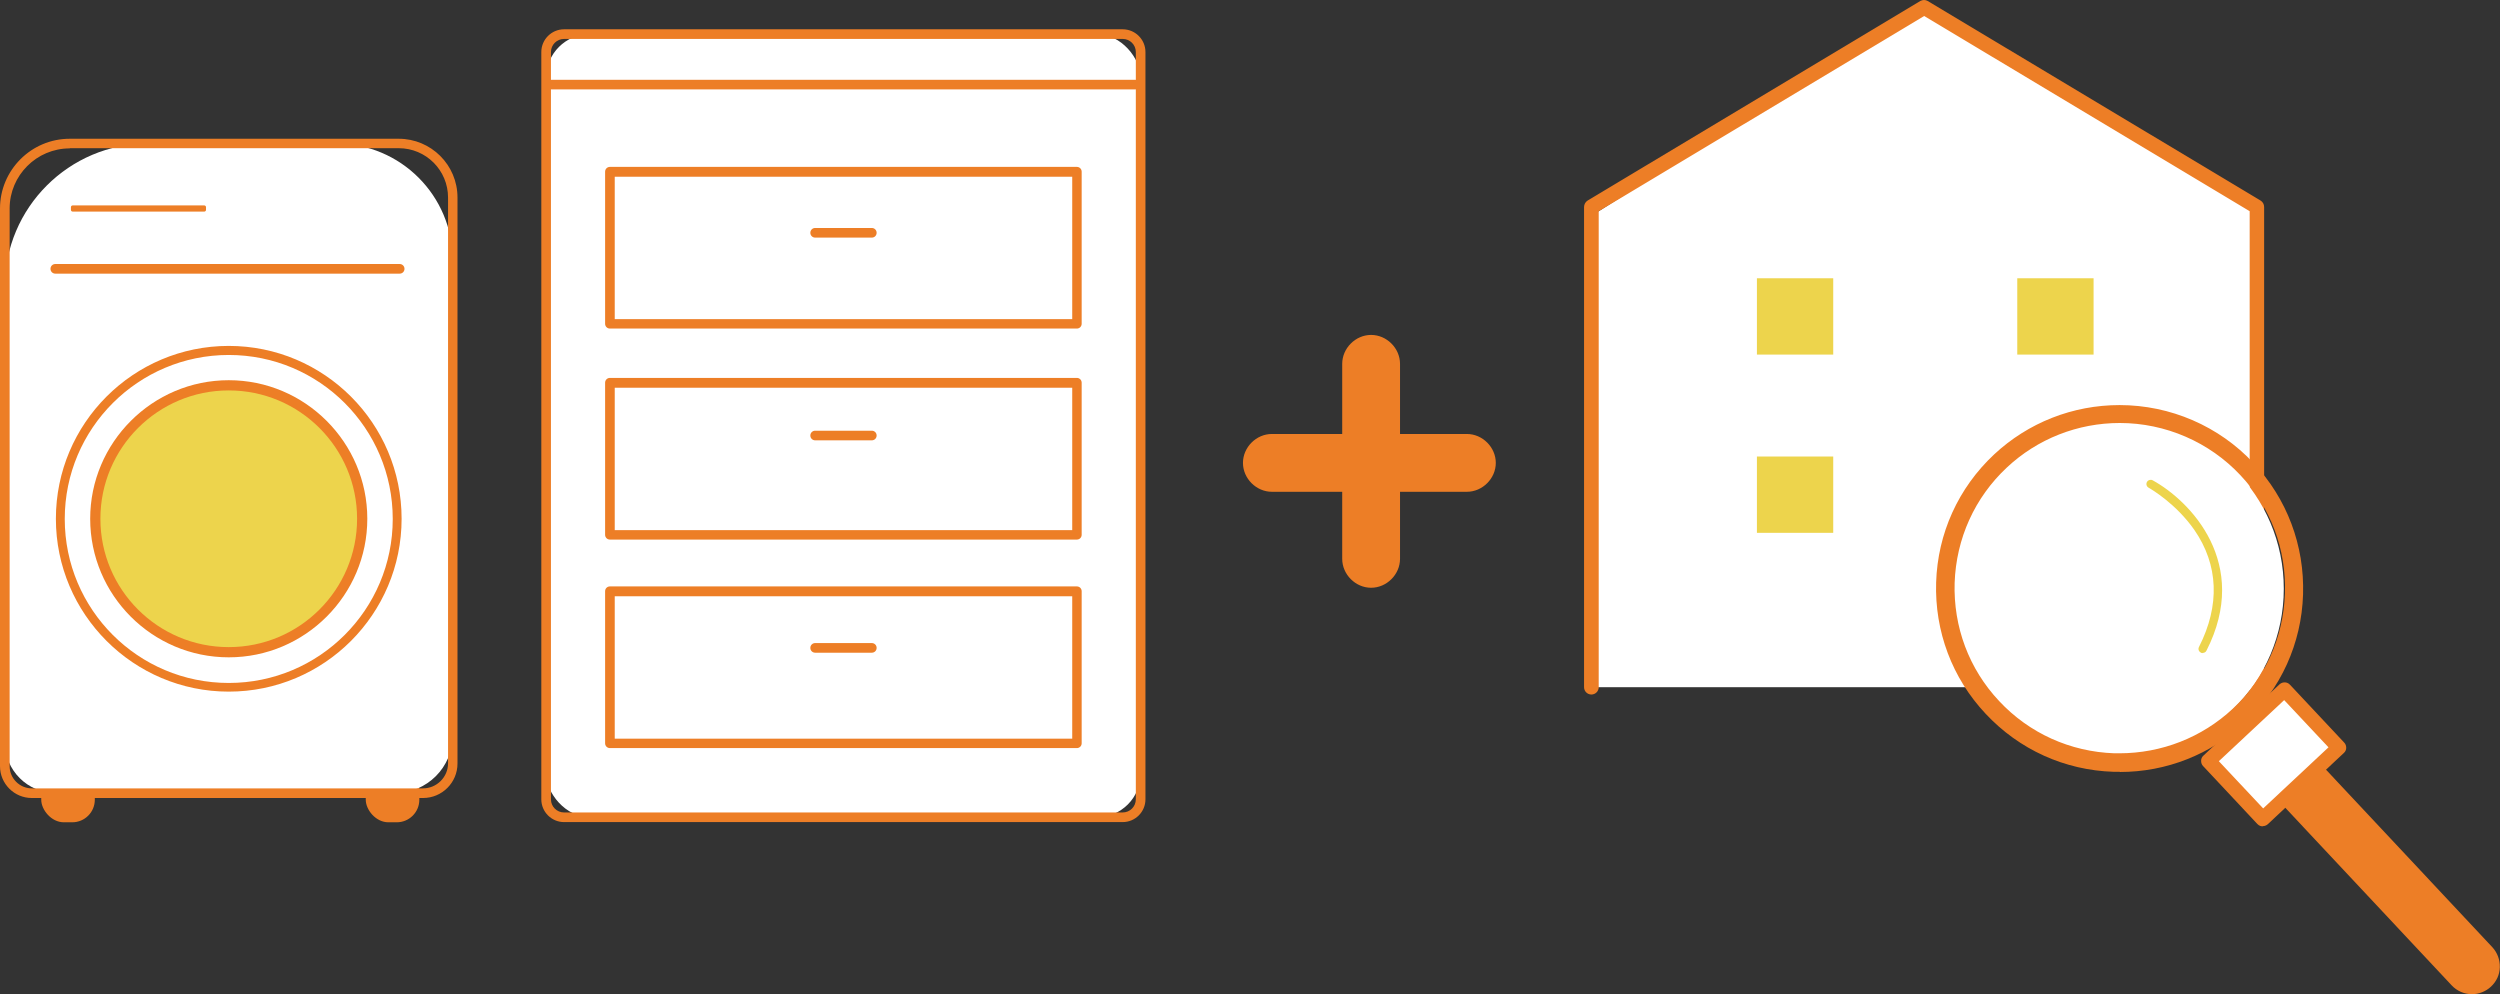 <?xml version="1.0" encoding="UTF-8"?><svg id="b" xmlns="http://www.w3.org/2000/svg" width="129.73" height="51.59" viewBox="0 0 129.73 51.59"><rect x="0" y="0" width="129.73" height="51.59" fill="#333333" stroke="none"/><defs><style>.i{fill:#ed7e26;}.j{fill:#fff;}.k{fill:#edd44c;}</style></defs><g id="c"><g id="d"><g id="e"><polygon class="j" points="82.35 35.66 117.35 35.66 116.9 10.74 99.63 .38 82.35 11.35 82.35 35.66"/><polygon class="j" points="83.16 34.85 83.16 11.8 99.64 1.33 116.1 11.2 116.52 34.85 83.16 34.85"/><path class="i" d="m117.12,36.04c-.21,0-.38-.17-.38-.38V10.96L99.85.83l-16.89,10.13v24.7c0,.21-.17.38-.38.38s-.38-.17-.38-.38V10.74c0-.13.07-.26.18-.33L99.65.05c.06-.03.13-.05.19-.05s.14.02.19.05l17.28,10.36c.11.07.18.19.18.33v24.92c0,.21-.17.38-.38.38h0Z"/><rect class="k" x="91.17" y="14.44" width="3.96" height="3.96"/><rect class="k" x="104.68" y="14.44" width="3.96" height="3.96"/><rect class="k" x="91.17" y="23.69" width="3.96" height="3.96"/><rect class="k" x="104.68" y="23.69" width="3.96" height="3.96"/><circle class="j" cx="109.75" cy="30.55" r="8.76"/><circle class="j" cx="109.99" cy="30.92" r="7.48"/><path class="i" d="m110,40.05h-.32c-2.54-.08-4.9-1.15-6.64-3.01-1.74-1.85-2.65-4.28-2.57-6.82s1.15-4.9,3.01-6.64c1.77-1.65,4.08-2.56,6.51-2.56,2.63,0,5.16,1.09,6.95,3.01,1.74,1.85,2.65,4.28,2.57,6.82-.08,2.54-1.15,4.9-3.01,6.64-1.77,1.66-4.08,2.57-6.5,2.57h0Zm0-18.1c-2.18,0-4.27.82-5.86,2.31-1.67,1.56-2.63,3.69-2.71,5.98-.07,2.29.74,4.47,2.31,6.14,1.56,1.67,3.69,2.63,5.98,2.71h.25c2.2,0,4.29-.82,5.89-2.31,1.67-1.56,2.63-3.69,2.71-5.98s-.74-4.47-2.31-6.14c-1.61-1.72-3.89-2.71-6.26-2.71h0Z"/><path class="i" d="m128.28,51.59c-.4,0-.78-.16-1.06-.46l-9.35-9.98c-.55-.58-.51-1.5.06-2.05.27-.25.62-.39.99-.39.4,0,.78.16,1.06.46l9.35,9.98c.26.28.4.65.39,1.04-.01.39-.17.74-.46,1.01-.27.25-.62.39-.99.39h0Z"/><rect class="i" x="115.74" y="36.98" width="1.68" height=".44" transform="translate(6.05 89.73) rotate(-43.12)"/><rect class="j" x="115.28" y="37.08" width="5.41" height="4.13" transform="translate(5.11 91.22) rotate(-43.12)"/><rect class="j" x="116.09" y="37.89" width="3.79" height="2.51" transform="translate(5.11 91.22) rotate(-43.12)"/><path class="i" d="m117.42,42.88c-.06,0-.18-.01-.28-.12l-2.82-3.01c-.07-.07-.1-.17-.1-.27s.04-.2.12-.27l3.95-3.7c.09-.08.19-.1.26-.1.06,0,.18.01.28.12l2.82,3.01c.07.07.1.17.1.27s-.05.2-.12.26l-3.95,3.7c-.07.06-.16.1-.26.1h0Zm-2.28-3.38l2.3,2.45,3.39-3.17-2.3-2.45-3.39,3.17Z"/><path class="k" d="m114.29,33.89s-.06,0-.09-.03c-.1-.05-.15-.18-.09-.29,1.1-2.16,1.01-4.26-.24-6.07-.95-1.36-2.23-2.11-2.37-2.19-.11-.06-.15-.19-.09-.3.04-.08.13-.11.19-.11.03,0,.07,0,.1.02,1.97,1.08,5.1,4.32,2.8,8.84-.04.09-.13.12-.19.12h0Z"/></g></g><g id="f"><g id="g"><rect class="i" x="2.14" y="39.89" width="2.78" height="2.78" rx="1.17" ry="1.17"/><rect class="i" x="18.98" y="39.89" width="2.78" height="2.78" rx="1.17" ry="1.17"/><path class="j" d="m7.68,7.45h9.77c3.34,0,6.04,2.71,6.04,6.04v24.68c0,1.65-1.34,2.98-2.98,2.98H2.89c-1.46,0-2.64-1.18-2.64-2.64V14.88c0-4.1,3.33-7.43,7.43-7.43Z"/><path class="j" d="m22.87,14.19v23.29c0,1.69-1.37,3.06-3.06,3.06H3.58c-1.5,0-2.72-1.22-2.72-2.72V15.57c0-4.15,3.37-7.51,7.51-7.51h8.37c3.38,0,6.13,2.74,6.13,6.13Z"/><path class="i" d="m1.65,41.41c-.91,0-1.65-.74-1.65-1.65V10.82c0-1.99,1.62-3.62,3.62-3.62h17.07c1.68,0,3.05,1.36,3.05,3.05v29.37c0,.99-.8,1.79-1.79,1.79H1.65ZM3.62,7.7c-1.72,0-3.12,1.4-3.12,3.12v28.94c0,.63.52,1.15,1.15,1.15h20.3c.71,0,1.3-.58,1.3-1.3V10.25c0-1.41-1.14-2.56-2.56-2.56H3.62Z"/><circle class="j" cx="11.87" cy="26.92" r="8.74"/><path class="j" d="m11.87,35.04c-4.48,0-8.12-3.64-8.12-8.12s3.64-8.12,8.12-8.12,8.12,3.64,8.12,8.12-3.64,8.12-8.12,8.12Z"/><path class="i" d="m11.87,35.89c-4.94,0-8.97-4.02-8.97-8.97s4.02-8.97,8.97-8.97,8.97,4.02,8.97,8.97-4.02,8.97-8.97,8.97Zm0-17.47c-4.69,0-8.51,3.81-8.51,8.51s3.81,8.51,8.51,8.51,8.51-3.81,8.51-8.51-3.81-8.51-8.51-8.51Z"/><path class="k" d="m11.87,32.97c-3.34,0-6.05-2.71-6.05-6.05s2.71-6.05,6.05-6.05,6.05,2.71,6.05,6.05-2.71,6.05-6.05,6.05Z"/><path class="i" d="m11.87,34.11c-3.97,0-7.19-3.23-7.19-7.19s3.23-7.19,7.19-7.19,7.19,3.23,7.19,7.19-3.23,7.19-7.19,7.19Zm0-13.32c-3.38,0-6.14,2.75-6.14,6.14s2.75,6.14,6.14,6.14,6.14-2.75,6.14-6.14-2.75-6.14-6.14-6.14Z"/><circle class="k" cx="11.87" cy="26.92" r="6.66"/><path class="i" d="m2.87,14.2c-.14,0-.25-.11-.25-.25s.11-.25.25-.25h17.87c.14,0,.25.11.25.25s-.11.25-.25.25H2.87Z"/><path class="i" d="m10.69,10.75v.14c0,.05-.04.09-.09.09H3.77c-.05,0-.09-.04-.09-.09v-.14c0-.05.04-.09.09-.09h6.83c.05,0,.09.04.09.09Z"/></g><g id="h"><rect class="j" x="28.34" y="1.77" width="30.85" height="40.64" rx="2.27" ry="2.27"/><rect class="j" x="28.95" y="2.39" width="29.63" height="39.42" rx="1.58" ry="1.58"/><path class="i" d="m29.27,42.66c-.65,0-1.18-.53-1.18-1.18V2.7c0-.65.53-1.18,1.18-1.18h28.99c.65,0,1.18.53,1.18,1.18v38.78c0,.65-.53,1.18-1.18,1.18h-28.99Zm0-40.64c-.38,0-.68.31-.68.68v38.78c0,.38.31.68.68.68h28.99c.38,0,.68-.31.68-.68V2.7c0-.38-.31-.68-.68-.68h-28.99Z"/><rect class="j" x="31.65" y="8.92" width="24.23" height="7.89"/><path class="i" d="m31.65,17.05c-.14,0-.25-.11-.25-.25v-7.89c0-.14.11-.25.25-.25h24.23c.14,0,.25.11.25.25v7.89c0,.14-.11.25-.25.25h-24.23Zm.25-.49h23.74v-7.39h-23.74v7.39Z"/><rect class="j" x="31.65" y="19.87" width="24.23" height="7.89"/><path class="i" d="m31.65,28c-.14,0-.25-.11-.25-.25v-7.89c0-.14.11-.25.25-.25h24.23c.14,0,.25.11.25.25v7.89c0,.14-.11.25-.25.25h-24.23Zm.25-.49h23.74v-7.39h-23.74v7.39Z"/><rect class="j" x="31.65" y="30.69" width="24.23" height="7.89"/><path class="i" d="m31.65,38.82c-.14,0-.25-.11-.25-.25v-7.89c0-.14.11-.25.25-.25h24.23c.14,0,.25.11.25.25v7.89c0,.14-.11.25-.25.25h-24.23Zm.25-.49h23.74v-7.39h-23.74v7.39Z"/><path class="i" d="m28.63,4.64c-.14,0-.25-.11-.25-.25s.11-.25.25-.25h30.27c.14,0,.25.11.25.25s-.11.25-.25.25h-30.27Z"/><path class="i" d="m42.3,12.33c-.14,0-.25-.11-.25-.25s.11-.25.25-.25h2.94c.14,0,.25.11.25.25s-.11.25-.25.25h-2.94Z"/><path class="i" d="m42.3,22.85c-.14,0-.25-.11-.25-.25s.11-.25.25-.25h2.94c.14,0,.25.11.25.25s-.11.25-.25.25h-2.94Z"/><path class="i" d="m42.3,33.87c-.14,0-.25-.11-.25-.25s.11-.25.25-.25h2.94c.14,0,.25.11.25.25s-.11.25-.25.25h-2.94Z"/></g></g><path class="i" d="m66,25.52h10.12c.81,0,1.5-.69,1.5-1.5s-.69-1.5-1.5-1.5h-10.12c-.81,0-1.5.69-1.5,1.5s.69,1.5,1.5,1.5h0Z"/><path class="i" d="m72.65,29v-10.12c0-.81-.69-1.5-1.5-1.5s-1.5.69-1.5,1.5v10.12c0,.81.69,1.5,1.5,1.5s1.5-.69,1.5-1.5h0Z"/></g></svg>